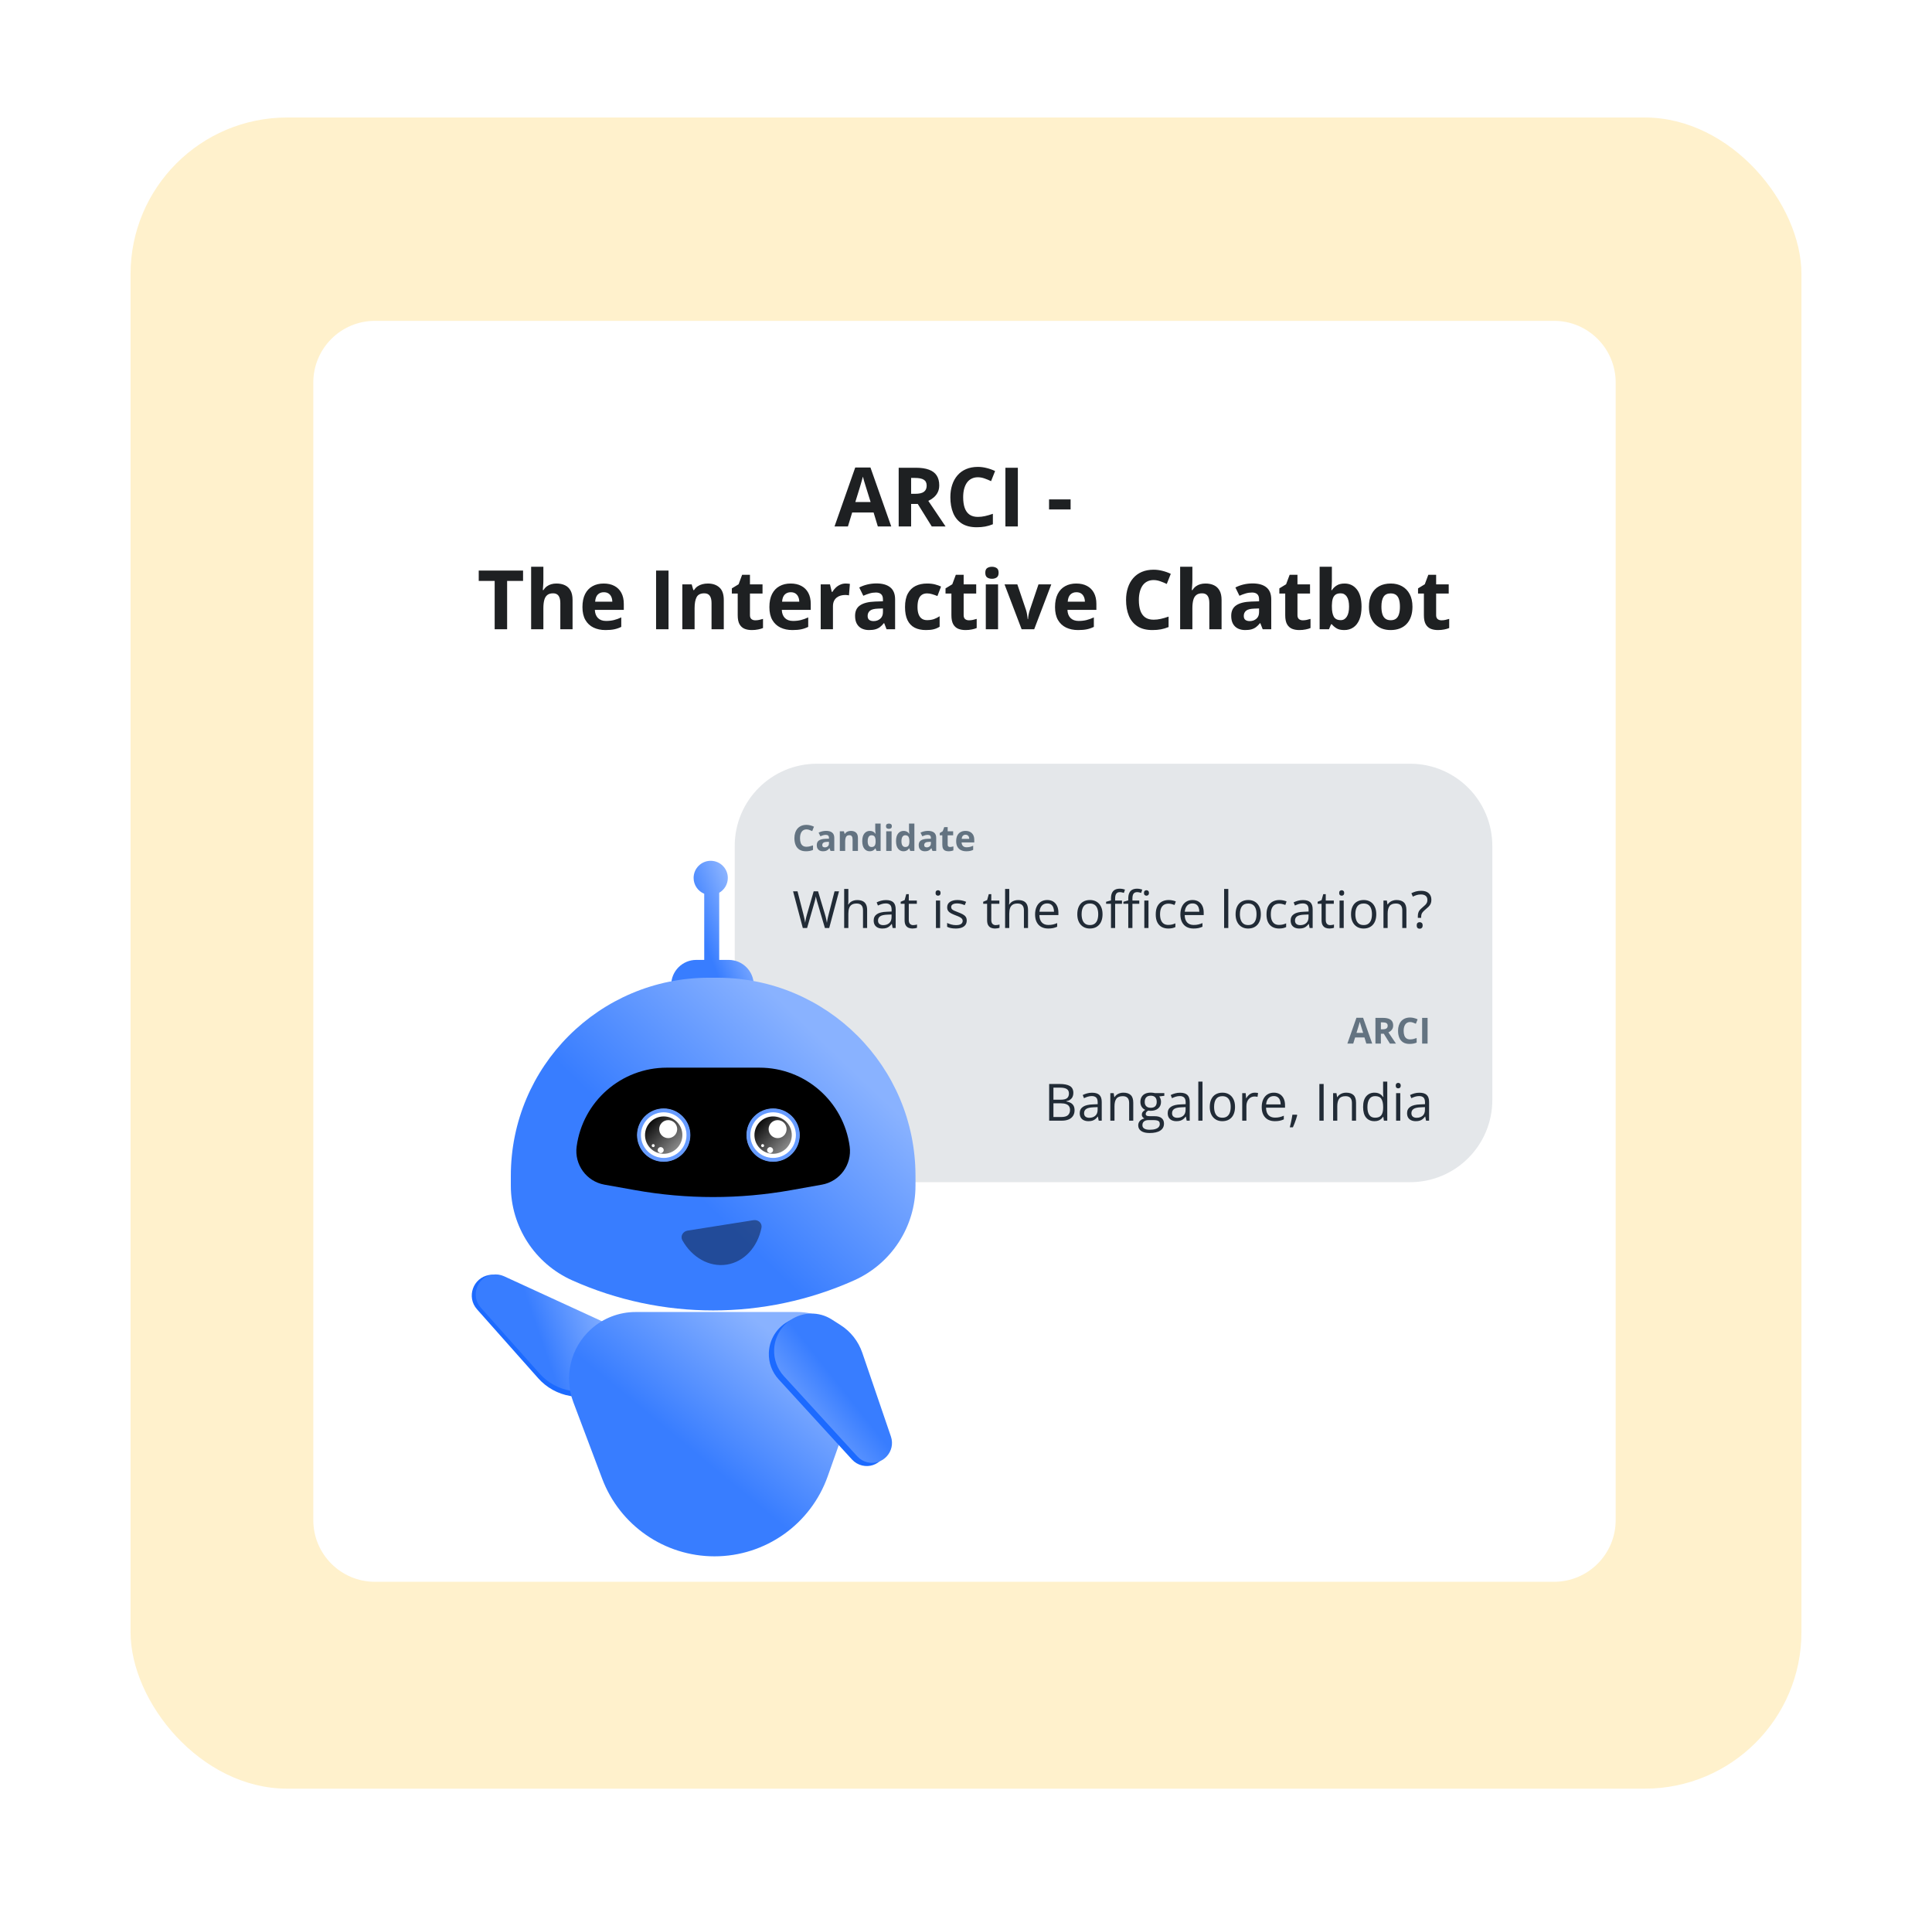 <svg width="148" height="146" viewBox="0 0 148 146" fill="none" xmlns="http://www.w3.org/2000/svg">
<rect x="10" y="9" width="128" height="128" rx="12" fill="#FFF1CC"/>
<g clip-path="url(#clip0_351_32808)" filter="url(#filter0_dd_351_32808)">
<path d="M119.044 24.575H28.724C26.115 24.575 24 26.69 24 29.299V116.431C24 119.04 26.115 121.155 28.724 121.155H119.044C121.653 121.155 123.768 119.04 123.768 116.431V29.299C123.768 26.69 121.653 24.575 119.044 24.575Z" fill="white"/>
<path d="M67.246 40.323L66.921 39.252H65.281L64.955 40.323H63.928L65.515 35.808H66.681L68.274 40.323H67.246ZM66.693 38.453L66.367 37.407C66.346 37.337 66.319 37.248 66.284 37.139C66.251 37.029 66.217 36.917 66.182 36.804C66.15 36.689 66.123 36.59 66.102 36.506C66.082 36.59 66.053 36.694 66.016 36.819C65.981 36.943 65.948 37.059 65.915 37.17C65.882 37.281 65.858 37.36 65.844 37.407L65.521 38.453H66.693ZM70.153 35.826C70.561 35.826 70.898 35.875 71.162 35.974C71.429 36.072 71.626 36.221 71.755 36.42C71.885 36.619 71.95 36.87 71.95 37.173C71.95 37.378 71.911 37.558 71.833 37.712C71.755 37.865 71.652 37.995 71.525 38.102C71.398 38.209 71.261 38.296 71.113 38.364L72.435 40.323H71.377L70.304 38.597H69.796V40.323H68.843V35.826H70.153ZM70.085 36.607H69.796V37.822H70.104C70.42 37.822 70.645 37.77 70.781 37.665C70.918 37.559 70.987 37.403 70.987 37.198C70.987 36.985 70.913 36.833 70.765 36.743C70.62 36.652 70.393 36.607 70.085 36.607ZM74.911 36.555C74.729 36.555 74.567 36.591 74.426 36.663C74.286 36.732 74.168 36.834 74.072 36.967C73.978 37.1 73.906 37.261 73.856 37.45C73.807 37.639 73.783 37.851 73.783 38.087C73.783 38.405 73.822 38.676 73.9 38.902C73.98 39.125 74.102 39.297 74.269 39.416C74.435 39.532 74.649 39.591 74.911 39.591C75.094 39.591 75.276 39.57 75.459 39.529C75.643 39.488 75.843 39.43 76.059 39.354V40.154C75.86 40.236 75.664 40.294 75.471 40.329C75.278 40.366 75.062 40.384 74.822 40.384C74.359 40.384 73.978 40.289 73.678 40.098C73.381 39.906 73.16 39.637 73.017 39.292C72.873 38.946 72.802 38.542 72.802 38.081C72.802 37.74 72.848 37.428 72.94 37.146C73.032 36.863 73.167 36.617 73.346 36.41C73.524 36.203 73.745 36.043 74.007 35.931C74.27 35.818 74.571 35.761 74.911 35.761C75.135 35.761 75.358 35.79 75.582 35.848C75.808 35.903 76.023 35.98 76.228 36.078L75.921 36.853C75.752 36.773 75.583 36.704 75.413 36.644C75.243 36.585 75.076 36.555 74.911 36.555ZM77.019 40.323V35.826H77.972V40.323H77.019ZM80.362 39.019V38.25H82.013V39.019H80.362ZM38.848 48.197H37.894V44.494H36.673V43.7H40.069V44.494H38.848V48.197ZM41.625 43.411V44.386C41.625 44.556 41.619 44.718 41.607 44.872C41.596 45.026 41.588 45.134 41.582 45.198H41.631C41.705 45.079 41.792 44.983 41.893 44.909C41.995 44.835 42.108 44.781 42.231 44.746C42.354 44.711 42.486 44.694 42.628 44.694C42.876 44.694 43.092 44.738 43.277 44.826C43.462 44.912 43.605 45.048 43.708 45.235C43.81 45.419 43.861 45.659 43.861 45.955V48.197H42.923V46.188C42.923 45.942 42.878 45.757 42.788 45.632C42.698 45.507 42.558 45.444 42.37 45.444C42.181 45.444 42.032 45.488 41.924 45.576C41.815 45.662 41.738 45.791 41.693 45.961C41.648 46.129 41.625 46.335 41.625 46.579V48.197H40.687V43.411H41.625ZM46.245 44.694C46.563 44.694 46.837 44.755 47.066 44.878C47.296 44.999 47.473 45.175 47.598 45.407C47.724 45.639 47.786 45.922 47.786 46.256V46.711H45.568C45.579 46.976 45.658 47.184 45.805 47.336C45.955 47.485 46.162 47.56 46.426 47.56C46.646 47.56 46.847 47.538 47.029 47.492C47.212 47.447 47.4 47.38 47.592 47.289V48.015C47.422 48.099 47.244 48.161 47.057 48.2C46.873 48.239 46.648 48.258 46.383 48.258C46.039 48.258 45.733 48.195 45.467 48.068C45.202 47.941 44.994 47.747 44.843 47.486C44.693 47.226 44.618 46.898 44.618 46.502C44.618 46.1 44.686 45.766 44.821 45.499C44.958 45.231 45.149 45.03 45.393 44.897C45.637 44.761 45.921 44.694 46.245 44.694ZM46.251 45.361C46.069 45.361 45.917 45.419 45.796 45.536C45.677 45.653 45.608 45.837 45.59 46.087H46.906C46.904 45.947 46.879 45.823 46.83 45.715C46.782 45.606 46.711 45.52 46.614 45.456C46.52 45.393 46.399 45.361 46.251 45.361ZM50.259 48.197V43.7H51.212V48.197H50.259ZM54.224 44.694C54.591 44.694 54.886 44.794 55.109 44.995C55.333 45.194 55.445 45.514 55.445 45.955V48.197H54.507V46.188C54.507 45.942 54.462 45.757 54.371 45.632C54.283 45.507 54.144 45.444 53.953 45.444C53.666 45.444 53.47 45.541 53.365 45.736C53.261 45.931 53.209 46.212 53.209 46.579V48.197H52.27V44.758H52.987L53.113 45.198H53.166C53.239 45.079 53.331 44.983 53.439 44.909C53.55 44.835 53.672 44.781 53.805 44.746C53.941 44.711 54.08 44.694 54.224 44.694ZM57.859 47.511C57.962 47.511 58.061 47.501 58.158 47.48C58.256 47.46 58.353 47.434 58.45 47.403V48.102C58.349 48.147 58.224 48.184 58.075 48.212C57.927 48.243 57.765 48.258 57.589 48.258C57.383 48.258 57.199 48.226 57.035 48.16C56.873 48.092 56.745 47.976 56.651 47.812C56.558 47.646 56.512 47.416 56.512 47.12V45.462H56.063V45.066L56.58 44.752L56.85 44.026H57.45V44.758H58.413V45.462H57.45V47.12C57.45 47.252 57.487 47.35 57.561 47.416C57.637 47.479 57.736 47.511 57.859 47.511ZM60.566 44.694C60.884 44.694 61.157 44.755 61.387 44.878C61.617 44.999 61.794 45.175 61.919 45.407C62.044 45.639 62.107 45.922 62.107 46.256V46.711H59.889C59.9 46.976 59.978 47.184 60.126 47.336C60.276 47.485 60.483 47.56 60.747 47.56C60.967 47.56 61.168 47.538 61.35 47.492C61.533 47.447 61.72 47.38 61.913 47.289V48.015C61.743 48.099 61.565 48.161 61.378 48.2C61.193 48.239 60.969 48.258 60.704 48.258C60.36 48.258 60.054 48.195 59.788 48.068C59.523 47.941 59.315 47.747 59.163 47.486C59.014 47.226 58.939 46.898 58.939 46.502C58.939 46.1 59.007 45.766 59.142 45.499C59.279 45.231 59.47 45.03 59.714 44.897C59.958 44.761 60.242 44.694 60.566 44.694ZM60.572 45.361C60.39 45.361 60.238 45.419 60.117 45.536C59.998 45.653 59.929 45.837 59.911 46.087H61.227C61.225 45.947 61.2 45.823 61.15 45.715C61.103 45.606 61.031 45.52 60.935 45.456C60.841 45.393 60.72 45.361 60.572 45.361ZM64.789 44.694C64.836 44.694 64.891 44.697 64.952 44.703C65.016 44.707 65.067 44.713 65.106 44.721L65.035 45.601C65.004 45.591 64.96 45.584 64.903 45.579C64.848 45.573 64.799 45.57 64.758 45.57C64.637 45.57 64.519 45.586 64.405 45.616C64.292 45.647 64.19 45.697 64.1 45.767C64.01 45.835 63.938 45.925 63.885 46.038C63.834 46.148 63.808 46.285 63.808 46.447V48.197H62.87V44.758H63.58L63.718 45.336H63.765C63.832 45.219 63.916 45.113 64.017 45.017C64.12 44.918 64.235 44.84 64.365 44.783C64.496 44.723 64.637 44.694 64.789 44.694ZM67.139 44.687C67.6 44.687 67.954 44.788 68.2 44.989C68.446 45.19 68.569 45.495 68.569 45.905V48.197H67.914L67.733 47.729H67.708C67.609 47.852 67.509 47.953 67.407 48.031C67.304 48.109 67.186 48.166 67.053 48.203C66.92 48.24 66.757 48.258 66.567 48.258C66.364 48.258 66.181 48.219 66.019 48.142C65.859 48.064 65.734 47.945 65.641 47.785C65.549 47.623 65.503 47.418 65.503 47.169C65.503 46.804 65.631 46.536 65.887 46.364C66.143 46.189 66.528 46.093 67.04 46.075L67.637 46.056V45.905C67.637 45.725 67.59 45.593 67.496 45.509C67.401 45.425 67.27 45.383 67.102 45.383C66.936 45.383 66.773 45.406 66.613 45.453C66.453 45.5 66.293 45.56 66.133 45.632L65.822 44.998C66.005 44.902 66.209 44.826 66.435 44.77C66.662 44.715 66.897 44.687 67.139 44.687ZM67.637 46.604L67.274 46.616C66.971 46.624 66.759 46.678 66.641 46.779C66.524 46.879 66.465 47.012 66.465 47.176C66.465 47.319 66.507 47.422 66.591 47.483C66.676 47.543 66.785 47.572 66.921 47.572C67.122 47.572 67.29 47.513 67.428 47.394C67.567 47.275 67.637 47.106 67.637 46.887V46.604ZM70.934 48.258C70.594 48.258 70.304 48.197 70.064 48.074C69.824 47.949 69.642 47.756 69.516 47.496C69.391 47.235 69.329 46.902 69.329 46.496C69.329 46.076 69.4 45.733 69.541 45.469C69.685 45.202 69.883 45.006 70.135 44.881C70.389 44.756 70.683 44.694 71.017 44.694C71.255 44.694 71.46 44.717 71.633 44.764C71.807 44.809 71.959 44.864 72.088 44.927L71.811 45.653C71.663 45.594 71.526 45.545 71.399 45.509C71.272 45.47 71.144 45.45 71.017 45.45C70.853 45.45 70.717 45.489 70.608 45.567C70.5 45.643 70.419 45.758 70.365 45.912C70.312 46.065 70.285 46.258 70.285 46.49C70.285 46.717 70.314 46.906 70.372 47.056C70.429 47.206 70.512 47.317 70.621 47.391C70.73 47.463 70.862 47.499 71.017 47.499C71.212 47.499 71.385 47.473 71.537 47.422C71.689 47.368 71.837 47.295 71.98 47.2V48.003C71.837 48.093 71.686 48.158 71.528 48.197C71.372 48.238 71.174 48.258 70.934 48.258ZM74.229 47.511C74.331 47.511 74.431 47.501 74.527 47.48C74.625 47.46 74.723 47.434 74.819 47.403V48.102C74.719 48.147 74.594 48.184 74.444 48.212C74.296 48.243 74.134 48.258 73.958 48.258C73.753 48.258 73.569 48.226 73.404 48.16C73.242 48.092 73.114 47.976 73.02 47.812C72.928 47.646 72.882 47.416 72.882 47.12V45.462H72.432V45.066L72.949 44.752L73.22 44.026H73.82V44.758H74.782V45.462H73.82V47.12C73.82 47.252 73.856 47.35 73.93 47.416C74.006 47.479 74.106 47.511 74.229 47.511ZM76.456 44.758V48.197H75.517V44.758H76.456ZM75.988 43.411C76.127 43.411 76.247 43.444 76.348 43.509C76.448 43.573 76.498 43.693 76.498 43.869C76.498 44.044 76.448 44.164 76.348 44.232C76.247 44.298 76.127 44.331 75.988 44.331C75.846 44.331 75.726 44.298 75.625 44.232C75.527 44.164 75.478 44.044 75.478 43.869C75.478 43.693 75.527 43.573 75.625 43.509C75.726 43.444 75.846 43.411 75.988 43.411ZM78.261 48.197L76.951 44.758H77.932L78.596 46.717C78.633 46.832 78.662 46.953 78.682 47.08C78.705 47.208 78.72 47.321 78.728 47.422H78.753C78.759 47.313 78.774 47.197 78.796 47.074C78.821 46.951 78.852 46.832 78.891 46.717L79.553 44.758H80.534L79.224 48.197H78.261ZM82.447 44.694C82.765 44.694 83.039 44.755 83.269 44.878C83.498 44.999 83.675 45.175 83.8 45.407C83.926 45.639 83.988 45.922 83.988 46.256V46.711H81.77C81.781 46.976 81.859 47.184 82.007 47.336C82.157 47.485 82.364 47.56 82.629 47.56C82.848 47.56 83.049 47.538 83.231 47.492C83.414 47.447 83.602 47.38 83.794 47.289V48.015C83.624 48.099 83.446 48.161 83.259 48.2C83.074 48.239 82.85 48.258 82.585 48.258C82.241 48.258 81.935 48.195 81.669 48.068C81.404 47.941 81.196 47.747 81.044 47.486C80.895 47.226 80.82 46.898 80.82 46.502C80.82 46.1 80.888 45.766 81.023 45.499C81.16 45.231 81.351 45.03 81.595 44.897C81.839 44.761 82.123 44.694 82.447 44.694ZM82.453 45.361C82.271 45.361 82.119 45.419 81.998 45.536C81.879 45.653 81.81 45.837 81.792 46.087H83.108C83.106 45.947 83.081 45.823 83.031 45.715C82.984 45.606 82.913 45.52 82.816 45.456C82.722 45.393 82.601 45.361 82.453 45.361ZM88.371 44.429C88.189 44.429 88.027 44.465 87.885 44.537C87.746 44.606 87.627 44.708 87.531 44.841C87.437 44.974 87.365 45.136 87.316 45.324C87.267 45.513 87.242 45.725 87.242 45.961C87.242 46.279 87.281 46.55 87.359 46.776C87.439 46.999 87.562 47.171 87.728 47.289C87.894 47.406 88.109 47.465 88.371 47.465C88.553 47.465 88.736 47.444 88.918 47.403C89.103 47.362 89.303 47.304 89.519 47.228V48.028C89.319 48.11 89.124 48.168 88.931 48.203C88.738 48.24 88.522 48.258 88.282 48.258C87.819 48.258 87.437 48.163 87.138 47.972C86.84 47.78 86.62 47.511 86.476 47.166C86.333 46.82 86.261 46.416 86.261 45.955C86.261 45.614 86.307 45.303 86.4 45.02C86.492 44.737 86.627 44.492 86.805 44.285C86.984 44.077 87.204 43.917 87.467 43.805C87.729 43.692 88.031 43.636 88.371 43.636C88.594 43.636 88.818 43.664 89.042 43.722C89.267 43.777 89.482 43.854 89.687 43.952L89.38 44.727C89.212 44.647 89.043 44.578 88.872 44.518C88.702 44.459 88.535 44.429 88.371 44.429ZM91.342 43.411V44.386C91.342 44.556 91.336 44.718 91.324 44.872C91.313 45.026 91.305 45.134 91.299 45.198H91.348C91.422 45.079 91.509 44.983 91.61 44.909C91.712 44.835 91.825 44.781 91.948 44.746C92.071 44.711 92.204 44.694 92.345 44.694C92.593 44.694 92.809 44.738 92.994 44.826C93.178 44.912 93.322 45.048 93.424 45.235C93.527 45.419 93.578 45.659 93.578 45.955V48.197H92.64V46.188C92.64 45.942 92.595 45.757 92.505 45.632C92.415 45.507 92.275 45.444 92.087 45.444C91.898 45.444 91.749 45.488 91.641 45.576C91.532 45.662 91.455 45.791 91.41 45.961C91.365 46.129 91.342 46.335 91.342 46.579V48.197H90.404V43.411H91.342ZM95.953 44.687C96.414 44.687 96.768 44.788 97.014 44.989C97.26 45.19 97.383 45.495 97.383 45.905V48.197H96.728L96.546 47.729H96.522C96.424 47.852 96.323 47.953 96.221 48.031C96.118 48.109 96 48.166 95.867 48.203C95.734 48.24 95.572 48.258 95.381 48.258C95.178 48.258 94.995 48.219 94.834 48.142C94.673 48.064 94.547 47.945 94.455 47.785C94.363 47.623 94.317 47.418 94.317 47.169C94.317 46.804 94.445 46.536 94.701 46.364C94.957 46.189 95.342 46.093 95.854 46.075L96.451 46.056V45.905C96.451 45.725 96.404 45.593 96.31 45.509C96.215 45.425 96.084 45.383 95.916 45.383C95.75 45.383 95.587 45.406 95.427 45.453C95.267 45.5 95.107 45.56 94.947 45.632L94.637 44.998C94.819 44.902 95.023 44.826 95.248 44.77C95.476 44.715 95.711 44.687 95.953 44.687ZM96.451 46.604L96.088 46.616C95.785 46.624 95.574 46.678 95.455 46.779C95.338 46.879 95.279 47.012 95.279 47.176C95.279 47.319 95.321 47.422 95.406 47.483C95.489 47.543 95.599 47.572 95.735 47.572C95.935 47.572 96.105 47.513 96.242 47.394C96.382 47.275 96.451 47.106 96.451 46.887V46.604ZM99.801 47.511C99.903 47.511 100.003 47.501 100.099 47.48C100.198 47.46 100.295 47.434 100.391 47.403V48.102C100.291 48.147 100.166 48.184 100.016 48.212C99.868 48.243 99.706 48.258 99.53 48.258C99.325 48.258 99.141 48.226 98.976 48.16C98.815 48.092 98.686 47.976 98.592 47.812C98.5 47.646 98.454 47.416 98.454 47.12V45.462H98.004V45.066L98.521 44.752L98.792 44.026H99.392V44.758H100.354V45.462H99.392V47.12C99.392 47.252 99.428 47.35 99.502 47.416C99.578 47.479 99.678 47.511 99.801 47.511ZM102.028 43.411V44.524C102.028 44.654 102.024 44.782 102.015 44.909C102.009 45.036 102.001 45.134 101.991 45.204H102.028C102.118 45.063 102.241 44.943 102.397 44.844C102.552 44.744 102.754 44.694 103.003 44.694C103.388 44.694 103.701 44.844 103.941 45.146C104.181 45.447 104.3 45.889 104.3 46.471C104.3 46.863 104.245 47.192 104.135 47.459C104.024 47.723 103.869 47.923 103.67 48.058C103.471 48.192 103.241 48.258 102.978 48.258C102.726 48.258 102.527 48.213 102.381 48.123C102.236 48.033 102.118 47.931 102.028 47.819H101.963L101.806 48.197H101.089V43.411H102.028ZM102.701 45.444C102.537 45.444 102.407 45.478 102.311 45.545C102.214 45.613 102.143 45.715 102.098 45.85C102.055 45.985 102.031 46.157 102.028 46.364V46.465C102.028 46.799 102.077 47.056 102.175 47.234C102.274 47.41 102.453 47.499 102.713 47.499C102.906 47.499 103.059 47.41 103.172 47.231C103.287 47.053 103.344 46.795 103.344 46.459C103.344 46.123 103.287 45.87 103.172 45.699C103.057 45.529 102.9 45.444 102.701 45.444ZM108.201 46.471C108.201 46.758 108.162 47.013 108.084 47.234C108.008 47.456 107.896 47.643 107.748 47.797C107.603 47.949 107.427 48.064 107.22 48.142C107.015 48.219 106.783 48.258 106.524 48.258C106.282 48.258 106.06 48.219 105.857 48.142C105.656 48.064 105.481 47.949 105.331 47.797C105.183 47.643 105.068 47.456 104.987 47.234C104.907 47.013 104.867 46.758 104.867 46.471C104.867 46.09 104.934 45.767 105.07 45.502C105.205 45.238 105.398 45.037 105.648 44.9C105.898 44.762 106.196 44.694 106.543 44.694C106.865 44.694 107.15 44.762 107.398 44.9C107.648 45.037 107.844 45.238 107.985 45.502C108.129 45.767 108.201 46.09 108.201 46.471ZM105.823 46.471C105.823 46.697 105.848 46.887 105.897 47.04C105.946 47.194 106.023 47.31 106.128 47.388C106.232 47.466 106.368 47.505 106.537 47.505C106.703 47.505 106.837 47.466 106.94 47.388C107.044 47.31 107.12 47.194 107.167 47.04C107.217 46.887 107.241 46.697 107.241 46.471C107.241 46.244 107.217 46.055 107.167 45.905C107.12 45.754 107.044 45.64 106.94 45.564C106.835 45.488 106.699 45.45 106.531 45.45C106.282 45.45 106.102 45.535 105.989 45.706C105.878 45.876 105.823 46.131 105.823 46.471ZM110.424 47.511C110.527 47.511 110.626 47.501 110.723 47.48C110.821 47.46 110.918 47.434 111.015 47.403V48.102C110.915 48.147 110.789 48.184 110.64 48.212C110.492 48.243 110.33 48.258 110.154 48.258C109.949 48.258 109.764 48.226 109.6 48.16C109.438 48.092 109.31 47.976 109.216 47.812C109.123 47.646 109.077 47.416 109.077 47.12V45.462H108.628V45.066L109.145 44.752L109.416 44.026H110.015V44.758H110.978V45.462H110.015V47.12C110.015 47.252 110.052 47.35 110.126 47.416C110.202 47.479 110.302 47.511 110.424 47.511Z" fill="#1E2022"/>
<path d="M56.283 64.795C56.283 61.316 59.104 58.496 62.583 58.496H108.02C111.499 58.496 114.319 61.316 114.319 64.795V84.247C114.319 87.727 111.499 90.547 108.02 90.547H56.677C56.46 90.547 56.283 90.37 56.283 90.153V64.795Z" fill="#E4E7EA"/>
<path d="M61.778 63.526C61.699 63.526 61.628 63.542 61.566 63.574C61.505 63.604 61.453 63.648 61.411 63.707C61.37 63.765 61.338 63.836 61.317 63.918C61.295 64.001 61.285 64.094 61.285 64.197C61.285 64.336 61.301 64.454 61.336 64.553C61.371 64.651 61.424 64.726 61.497 64.778C61.57 64.829 61.663 64.855 61.778 64.855C61.858 64.855 61.938 64.846 62.018 64.828C62.099 64.81 62.186 64.784 62.28 64.751V65.101C62.193 65.137 62.108 65.162 62.023 65.178C61.939 65.194 61.844 65.202 61.739 65.202C61.537 65.202 61.37 65.16 61.239 65.077C61.109 64.992 61.012 64.875 60.949 64.724C60.887 64.573 60.855 64.396 60.855 64.194C60.855 64.045 60.875 63.909 60.916 63.785C60.956 63.661 61.015 63.554 61.093 63.463C61.171 63.373 61.268 63.303 61.383 63.253C61.498 63.204 61.629 63.179 61.778 63.179C61.876 63.179 61.974 63.192 62.072 63.217C62.17 63.241 62.265 63.275 62.354 63.318L62.22 63.657C62.146 63.622 62.072 63.592 61.998 63.566C61.923 63.539 61.85 63.526 61.778 63.526ZM63.284 63.639C63.486 63.639 63.641 63.684 63.748 63.771C63.856 63.859 63.91 63.993 63.91 64.172V65.175H63.623L63.544 64.97H63.533C63.49 65.024 63.446 65.068 63.401 65.102C63.356 65.136 63.305 65.161 63.246 65.178C63.188 65.194 63.117 65.202 63.034 65.202C62.945 65.202 62.865 65.185 62.794 65.151C62.724 65.117 62.669 65.065 62.629 64.995C62.588 64.924 62.568 64.834 62.568 64.725C62.568 64.566 62.624 64.448 62.736 64.373C62.849 64.297 63.017 64.254 63.241 64.246L63.502 64.238V64.172C63.502 64.094 63.481 64.036 63.44 63.999C63.399 63.962 63.342 63.944 63.268 63.944C63.195 63.944 63.124 63.954 63.054 63.975C62.984 63.995 62.914 64.021 62.844 64.053L62.708 63.775C62.788 63.733 62.877 63.7 62.976 63.676C63.076 63.652 63.178 63.639 63.284 63.639ZM63.502 64.478L63.343 64.483C63.211 64.487 63.118 64.511 63.066 64.555C63.015 64.599 62.989 64.656 62.989 64.728C62.989 64.791 63.008 64.836 63.045 64.863C63.081 64.889 63.129 64.902 63.189 64.902C63.276 64.902 63.35 64.876 63.411 64.824C63.472 64.772 63.502 64.698 63.502 64.602V64.478ZM65.188 63.642C65.349 63.642 65.478 63.686 65.576 63.774C65.674 63.861 65.722 64.001 65.722 64.194V65.175H65.312V64.296C65.312 64.189 65.292 64.107 65.253 64.053C65.214 63.998 65.153 63.971 65.07 63.971C64.944 63.971 64.859 64.013 64.813 64.098C64.767 64.184 64.744 64.306 64.744 64.467V65.175H64.334V63.67H64.647L64.702 63.863H64.725C64.757 63.811 64.798 63.769 64.845 63.736C64.894 63.704 64.947 63.68 65.005 63.665C65.065 63.65 65.126 63.642 65.188 63.642ZM66.621 65.202C66.454 65.202 66.317 65.136 66.211 65.005C66.106 64.874 66.053 64.68 66.053 64.425C66.053 64.168 66.107 63.973 66.214 63.841C66.32 63.709 66.46 63.642 66.632 63.642C66.704 63.642 66.767 63.652 66.822 63.672C66.877 63.691 66.924 63.718 66.963 63.751C67.004 63.784 67.038 63.822 67.065 63.863H67.079C67.074 63.834 67.067 63.792 67.059 63.736C67.052 63.68 67.048 63.622 67.048 63.563V63.081H67.46V65.175H67.145L67.065 64.98H67.048C67.022 65.021 66.989 65.059 66.95 65.093C66.911 65.126 66.865 65.153 66.811 65.172C66.757 65.192 66.694 65.202 66.621 65.202ZM66.765 64.875C66.877 64.875 66.956 64.842 67.002 64.775C67.049 64.708 67.074 64.607 67.076 64.472V64.428C67.076 64.282 67.054 64.17 67.009 64.093C66.964 64.015 66.881 63.976 66.759 63.976C66.668 63.976 66.597 64.015 66.546 64.093C66.495 64.171 66.469 64.284 66.469 64.431C66.469 64.578 66.495 64.689 66.546 64.763C66.598 64.838 66.671 64.875 66.765 64.875ZM68.3 63.67V65.175H67.889V63.67H68.3ZM68.095 63.081C68.156 63.081 68.208 63.095 68.252 63.124C68.296 63.152 68.318 63.204 68.318 63.282C68.318 63.358 68.296 63.411 68.252 63.44C68.208 63.469 68.156 63.483 68.095 63.483C68.033 63.483 67.98 63.469 67.936 63.44C67.893 63.411 67.872 63.358 67.872 63.282C67.872 63.204 67.893 63.152 67.936 63.124C67.98 63.095 68.033 63.081 68.095 63.081ZM69.208 65.202C69.04 65.202 68.903 65.136 68.797 65.005C68.692 64.874 68.64 64.68 68.64 64.425C68.64 64.168 68.693 63.973 68.8 63.841C68.907 63.709 69.046 63.642 69.219 63.642C69.29 63.642 69.353 63.652 69.408 63.672C69.463 63.691 69.51 63.718 69.55 63.751C69.59 63.784 69.624 63.822 69.652 63.863H69.665C69.66 63.834 69.653 63.792 69.645 63.736C69.638 63.68 69.634 63.622 69.634 63.563V63.081H70.046V65.175H69.731L69.652 64.98H69.634C69.608 65.021 69.576 65.059 69.536 65.093C69.498 65.126 69.451 65.153 69.398 65.172C69.344 65.192 69.28 65.202 69.208 65.202ZM69.352 64.875C69.464 64.875 69.543 64.842 69.589 64.775C69.635 64.708 69.66 64.607 69.663 64.472V64.428C69.663 64.282 69.64 64.17 69.595 64.093C69.55 64.015 69.467 63.976 69.345 63.976C69.254 63.976 69.183 64.015 69.132 64.093C69.081 64.171 69.055 64.284 69.055 64.431C69.055 64.578 69.081 64.689 69.132 64.763C69.184 64.838 69.257 64.875 69.352 64.875ZM71.092 63.639C71.293 63.639 71.448 63.684 71.556 63.771C71.663 63.859 71.717 63.993 71.717 64.172V65.175H71.431L71.351 64.97H71.341C71.298 65.024 71.254 65.068 71.209 65.102C71.164 65.136 71.112 65.161 71.054 65.178C70.996 65.194 70.925 65.202 70.841 65.202C70.752 65.202 70.673 65.185 70.602 65.151C70.532 65.117 70.477 65.065 70.436 64.995C70.396 64.924 70.376 64.834 70.376 64.725C70.376 64.566 70.432 64.448 70.544 64.373C70.656 64.297 70.824 64.254 71.048 64.246L71.31 64.238V64.172C71.31 64.094 71.289 64.036 71.248 63.999C71.206 63.962 71.149 63.944 71.076 63.944C71.003 63.944 70.931 63.954 70.861 63.975C70.792 63.995 70.722 64.021 70.652 64.053L70.516 63.775C70.596 63.733 70.685 63.7 70.784 63.676C70.883 63.652 70.986 63.639 71.092 63.639ZM71.31 64.478L71.151 64.483C71.018 64.487 70.926 64.511 70.874 64.555C70.822 64.599 70.797 64.656 70.797 64.728C70.797 64.791 70.815 64.836 70.852 64.863C70.889 64.889 70.937 64.902 70.996 64.902C71.084 64.902 71.158 64.876 71.218 64.824C71.279 64.772 71.31 64.698 71.31 64.602V64.478ZM72.775 64.875C72.82 64.875 72.863 64.87 72.906 64.861C72.949 64.852 72.991 64.841 73.034 64.828V65.133C72.989 65.153 72.935 65.169 72.869 65.182C72.805 65.195 72.734 65.202 72.657 65.202C72.567 65.202 72.486 65.188 72.415 65.159C72.344 65.129 72.287 65.079 72.246 65.007C72.206 64.934 72.186 64.833 72.186 64.704V63.979H71.989V63.805L72.215 63.668L72.334 63.35H72.596V63.67H73.017V63.979H72.596V64.704C72.596 64.761 72.612 64.804 72.644 64.833C72.677 64.861 72.721 64.875 72.775 64.875ZM73.959 63.642C74.098 63.642 74.218 63.669 74.319 63.723C74.419 63.776 74.496 63.853 74.551 63.954C74.606 64.056 74.633 64.18 74.633 64.326V64.525H73.663C73.668 64.641 73.702 64.732 73.767 64.798C73.832 64.864 73.923 64.896 74.039 64.896C74.135 64.896 74.222 64.886 74.302 64.867C74.382 64.847 74.464 64.817 74.549 64.778V65.096C74.474 65.132 74.396 65.159 74.315 65.176C74.234 65.193 74.135 65.202 74.02 65.202C73.869 65.202 73.735 65.174 73.619 65.118C73.503 65.063 73.412 64.978 73.346 64.864C73.28 64.75 73.247 64.607 73.247 64.433C73.247 64.258 73.277 64.111 73.336 63.995C73.396 63.877 73.48 63.789 73.587 63.731C73.693 63.672 73.817 63.642 73.959 63.642ZM73.962 63.934C73.882 63.934 73.816 63.96 73.763 64.011C73.711 64.062 73.681 64.142 73.672 64.252H74.248C74.248 64.191 74.237 64.136 74.215 64.089C74.194 64.041 74.163 64.004 74.121 63.976C74.079 63.948 74.026 63.934 73.962 63.934Z" fill="#637381"/>
<path d="M64.272 68.27L63.521 71.08H63.192L62.635 69.189C62.618 69.135 62.602 69.081 62.587 69.028C62.573 68.972 62.559 68.921 62.546 68.872C62.534 68.822 62.523 68.778 62.514 68.741C62.506 68.702 62.5 68.674 62.496 68.654C62.494 68.674 62.489 68.702 62.481 68.739C62.475 68.776 62.466 68.819 62.454 68.868C62.444 68.916 62.431 68.969 62.416 69.024C62.401 69.079 62.386 69.134 62.37 69.191L61.827 71.08H61.499L60.753 68.27H61.093L61.545 70.033C61.56 70.092 61.574 70.15 61.587 70.208C61.601 70.264 61.613 70.319 61.624 70.373C61.635 70.427 61.645 70.48 61.654 70.531C61.663 70.582 61.672 70.632 61.679 70.681C61.686 70.631 61.694 70.579 61.704 70.525C61.715 70.47 61.725 70.414 61.737 70.358C61.75 70.301 61.763 70.244 61.777 70.187C61.793 70.129 61.809 70.071 61.825 70.014L62.331 68.27H62.667L63.194 70.027C63.212 70.087 63.229 70.147 63.244 70.206C63.26 70.265 63.273 70.322 63.285 70.379C63.297 70.434 63.308 70.487 63.317 70.539C63.328 70.588 63.337 70.636 63.344 70.681C63.353 70.618 63.364 70.552 63.377 70.483C63.39 70.413 63.404 70.341 63.421 70.265C63.439 70.19 63.458 70.112 63.479 70.031L63.93 68.27H64.272ZM64.988 68.089V68.983C64.988 69.035 64.987 69.086 64.984 69.139C64.981 69.19 64.977 69.237 64.971 69.281H64.992C65.035 69.207 65.09 69.144 65.157 69.095C65.225 69.043 65.302 69.005 65.388 68.98C65.474 68.952 65.565 68.939 65.661 68.939C65.83 68.939 65.971 68.966 66.084 69.02C66.198 69.074 66.283 69.157 66.339 69.27C66.397 69.382 66.426 69.528 66.426 69.708V71.08H66.11V69.729C66.11 69.553 66.07 69.422 65.989 69.335C65.91 69.248 65.787 69.204 65.622 69.204C65.466 69.204 65.341 69.234 65.247 69.294C65.155 69.353 65.088 69.441 65.047 69.556C65.007 69.671 64.988 69.812 64.988 69.979V71.08H64.668V68.089H64.988ZM67.871 68.939C68.123 68.939 68.309 68.995 68.431 69.108C68.552 69.221 68.613 69.401 68.613 69.648V71.08H68.381L68.319 70.769H68.304C68.245 70.846 68.183 70.911 68.119 70.963C68.055 71.015 67.981 71.053 67.897 71.08C67.813 71.106 67.711 71.119 67.589 71.119C67.461 71.119 67.347 71.097 67.246 71.052C67.148 71.007 67.07 70.939 67.012 70.848C66.956 70.757 66.928 70.642 66.928 70.502C66.928 70.292 67.011 70.13 67.177 70.017C67.344 69.905 67.598 69.843 67.939 69.833L68.302 69.817V69.689C68.302 69.507 68.263 69.379 68.185 69.306C68.106 69.233 67.996 69.197 67.854 69.197C67.744 69.197 67.639 69.213 67.539 69.245C67.439 69.277 67.344 69.315 67.254 69.358L67.156 69.116C67.251 69.067 67.36 69.026 67.483 68.991C67.606 68.956 67.735 68.939 67.871 68.939ZM68.298 70.043L67.977 70.056C67.714 70.066 67.529 70.109 67.422 70.185C67.314 70.26 67.26 70.367 67.26 70.506C67.26 70.626 67.296 70.715 67.37 70.773C67.442 70.831 67.539 70.859 67.66 70.859C67.847 70.859 68 70.808 68.119 70.704C68.239 70.6 68.298 70.444 68.298 70.237V70.043ZM69.951 70.858C70.004 70.858 70.058 70.853 70.113 70.844C70.168 70.835 70.213 70.824 70.247 70.811V71.059C70.21 71.076 70.158 71.09 70.092 71.102C70.026 71.113 69.962 71.119 69.899 71.119C69.788 71.119 69.687 71.1 69.596 71.061C69.505 71.022 69.431 70.955 69.376 70.861C69.323 70.768 69.296 70.638 69.296 70.473V69.224H68.996V69.068L69.298 68.943L69.424 68.485H69.617V68.974H70.234V69.224H69.617V70.463C69.617 70.595 69.647 70.694 69.707 70.76C69.769 70.825 69.85 70.858 69.951 70.858ZM72.016 68.974V71.08H71.697V68.974H72.016ZM71.86 68.185C71.913 68.185 71.957 68.203 71.995 68.237C72.033 68.27 72.052 68.323 72.052 68.395C72.052 68.465 72.033 68.518 71.995 68.553C71.957 68.587 71.913 68.604 71.86 68.604C71.805 68.604 71.759 68.587 71.722 68.553C71.686 68.518 71.668 68.465 71.668 68.395C71.668 68.323 71.686 68.27 71.722 68.237C71.759 68.203 71.805 68.185 71.86 68.185ZM74.055 70.504C74.055 70.638 74.022 70.752 73.954 70.844C73.887 70.935 73.791 71.004 73.665 71.05C73.541 71.096 73.392 71.119 73.219 71.119C73.072 71.119 72.945 71.108 72.837 71.084C72.729 71.061 72.635 71.029 72.554 70.986V70.692C72.64 70.735 72.743 70.773 72.862 70.808C72.981 70.842 73.103 70.859 73.227 70.859C73.409 70.859 73.541 70.83 73.623 70.771C73.705 70.712 73.746 70.632 73.746 70.531C73.746 70.473 73.73 70.422 73.696 70.379C73.664 70.334 73.609 70.291 73.533 70.25C73.456 70.208 73.349 70.161 73.213 70.112C73.079 70.06 72.962 70.01 72.864 69.96C72.766 69.909 72.691 69.847 72.637 69.773C72.584 69.7 72.558 69.606 72.558 69.489C72.558 69.311 72.63 69.174 72.773 69.079C72.918 68.983 73.108 68.935 73.343 68.935C73.469 68.935 73.588 68.948 73.698 68.974C73.809 68.998 73.913 69.031 74.01 69.074L73.902 69.329C73.815 69.292 73.722 69.261 73.623 69.235C73.524 69.21 73.424 69.197 73.321 69.197C73.174 69.197 73.06 69.221 72.981 69.27C72.903 69.319 72.864 69.385 72.864 69.47C72.864 69.535 72.882 69.589 72.917 69.631C72.955 69.673 73.014 69.713 73.094 69.75C73.175 69.787 73.281 69.831 73.413 69.881C73.546 69.93 73.659 69.98 73.755 70.033C73.852 70.084 73.926 70.147 73.977 70.221C74.029 70.294 74.055 70.389 74.055 70.504ZM76.272 70.858C76.324 70.858 76.378 70.853 76.433 70.844C76.489 70.835 76.534 70.824 76.568 70.811V71.059C76.531 71.076 76.479 71.09 76.412 71.102C76.347 71.113 76.283 71.119 76.22 71.119C76.109 71.119 76.007 71.1 75.916 71.061C75.826 71.022 75.752 70.955 75.697 70.861C75.643 70.768 75.617 70.638 75.617 70.473V69.224H75.317V69.068L75.618 68.943L75.745 68.485H75.937V68.974H76.555V69.224H75.937V70.463C75.937 70.595 75.968 70.694 76.028 70.76C76.089 70.825 76.171 70.858 76.272 70.858ZM77.314 68.089V68.983C77.314 69.035 77.313 69.086 77.31 69.139C77.308 69.19 77.303 69.237 77.297 69.281H77.318C77.361 69.207 77.416 69.144 77.483 69.095C77.551 69.043 77.628 69.005 77.714 68.98C77.8 68.952 77.891 68.939 77.987 68.939C78.156 68.939 78.297 68.966 78.41 69.02C78.524 69.074 78.609 69.157 78.665 69.27C78.723 69.382 78.752 69.528 78.752 69.708V71.08H78.437V69.729C78.437 69.553 78.397 69.422 78.315 69.335C78.236 69.248 78.114 69.204 77.948 69.204C77.792 69.204 77.667 69.234 77.574 69.294C77.481 69.353 77.415 69.441 77.374 69.556C77.334 69.671 77.314 69.812 77.314 69.979V71.08H76.995V68.089H77.314ZM80.221 68.935C80.4 68.935 80.554 68.975 80.682 69.054C80.81 69.134 80.908 69.245 80.976 69.389C81.044 69.531 81.078 69.698 81.078 69.889V70.087H79.623C79.627 70.334 79.688 70.522 79.807 70.652C79.926 70.781 80.094 70.846 80.311 70.846C80.444 70.846 80.562 70.834 80.665 70.809C80.767 70.785 80.874 70.749 80.984 70.702V70.982C80.878 71.03 80.772 71.065 80.666 71.086C80.563 71.108 80.44 71.119 80.298 71.119C80.095 71.119 79.918 71.078 79.767 70.996C79.617 70.913 79.5 70.791 79.417 70.631C79.334 70.471 79.292 70.274 79.292 70.043C79.292 69.816 79.33 69.62 79.406 69.454C79.482 69.287 79.59 69.159 79.728 69.07C79.868 68.98 80.032 68.935 80.221 68.935ZM80.217 69.197C80.046 69.197 79.911 69.252 79.809 69.364C79.708 69.475 79.648 69.631 79.628 69.831H80.743C80.742 69.706 80.722 69.595 80.684 69.5C80.647 69.404 80.59 69.33 80.513 69.277C80.436 69.224 80.337 69.197 80.217 69.197ZM84.46 70.023C84.46 70.196 84.437 70.351 84.392 70.487C84.347 70.622 84.283 70.737 84.198 70.831C84.113 70.924 84.011 70.996 83.891 71.046C83.771 71.094 83.636 71.119 83.485 71.119C83.344 71.119 83.214 71.094 83.097 71.046C82.98 70.996 82.879 70.924 82.793 70.831C82.708 70.737 82.642 70.622 82.595 70.487C82.548 70.351 82.526 70.196 82.526 70.023C82.526 69.793 82.565 69.597 82.643 69.435C82.721 69.272 82.832 69.148 82.977 69.064C83.123 68.978 83.297 68.935 83.498 68.935C83.691 68.935 83.858 68.978 84.002 69.064C84.147 69.15 84.259 69.274 84.338 69.437C84.419 69.598 84.46 69.794 84.46 70.023ZM82.856 70.023C82.856 70.192 82.879 70.339 82.924 70.463C82.968 70.588 83.037 70.684 83.131 70.752C83.225 70.82 83.345 70.853 83.493 70.853C83.639 70.853 83.758 70.82 83.852 70.752C83.947 70.684 84.017 70.588 84.061 70.463C84.106 70.339 84.129 70.192 84.129 70.023C84.129 69.855 84.106 69.711 84.061 69.589C84.017 69.466 83.947 69.371 83.854 69.304C83.76 69.237 83.639 69.204 83.491 69.204C83.271 69.204 83.111 69.277 83.008 69.422C82.907 69.566 82.856 69.767 82.856 70.023ZM85.949 69.224H85.424V71.08H85.106V69.224H84.732V69.07L85.106 68.964V68.824C85.106 68.647 85.132 68.503 85.184 68.393C85.237 68.281 85.313 68.2 85.413 68.147C85.513 68.094 85.635 68.068 85.778 68.068C85.859 68.068 85.933 68.075 85.999 68.089C86.067 68.103 86.127 68.119 86.178 68.137L86.095 68.389C86.052 68.375 86.002 68.362 85.947 68.351C85.893 68.338 85.838 68.332 85.782 68.332C85.66 68.332 85.57 68.371 85.511 68.451C85.453 68.529 85.424 68.652 85.424 68.82V68.974H85.949V69.224ZM87.274 69.224H86.749V71.08H86.43V69.224H86.057V69.07L86.43 68.964V68.824C86.43 68.647 86.456 68.503 86.509 68.393C86.561 68.281 86.637 68.2 86.737 68.147C86.837 68.094 86.959 68.068 87.103 68.068C87.183 68.068 87.257 68.075 87.324 68.089C87.392 68.103 87.451 68.119 87.502 68.137L87.42 68.389C87.376 68.375 87.327 68.362 87.272 68.351C87.218 68.338 87.163 68.332 87.107 68.332C86.985 68.332 86.894 68.371 86.835 68.451C86.778 68.529 86.749 68.652 86.749 68.82V68.974H87.274V69.224ZM87.979 68.974V71.08H87.66V68.974H87.979ZM87.824 68.185C87.876 68.185 87.921 68.203 87.958 68.237C87.996 68.27 88.016 68.323 88.016 68.395C88.016 68.465 87.996 68.518 87.958 68.553C87.921 68.587 87.876 68.604 87.824 68.604C87.769 68.604 87.722 68.587 87.685 68.553C87.649 68.518 87.632 68.465 87.632 68.395C87.632 68.323 87.649 68.27 87.685 68.237C87.722 68.203 87.769 68.185 87.824 68.185ZM89.496 71.119C89.306 71.119 89.139 71.08 88.994 71.002C88.85 70.924 88.737 70.804 88.656 70.644C88.575 70.484 88.535 70.282 88.535 70.039C88.535 69.784 88.577 69.575 88.662 69.414C88.748 69.251 88.865 69.131 89.015 69.052C89.165 68.974 89.336 68.935 89.527 68.935C89.632 68.935 89.733 68.946 89.83 68.968C89.929 68.988 90.01 69.015 90.073 69.046L89.977 69.314C89.913 69.288 89.838 69.265 89.754 69.245C89.671 69.224 89.592 69.214 89.519 69.214C89.373 69.214 89.251 69.245 89.154 69.308C89.058 69.371 88.985 69.463 88.937 69.585C88.889 69.707 88.865 69.857 88.865 70.035C88.865 70.205 88.889 70.351 88.935 70.471C88.982 70.592 89.052 70.684 89.144 70.748C89.238 70.811 89.354 70.842 89.494 70.842C89.606 70.842 89.706 70.831 89.796 70.808C89.885 70.783 89.967 70.755 90.04 70.723V71.007C89.97 71.043 89.891 71.071 89.804 71.09C89.718 71.109 89.615 71.119 89.496 71.119ZM91.351 68.935C91.531 68.935 91.684 68.975 91.813 69.054C91.941 69.134 92.039 69.245 92.107 69.389C92.174 69.531 92.209 69.698 92.209 69.889V70.087H90.753C90.757 70.334 90.819 70.522 90.938 70.652C91.057 70.781 91.225 70.846 91.441 70.846C91.575 70.846 91.692 70.834 91.795 70.809C91.898 70.785 92.004 70.749 92.114 70.702V70.982C92.008 71.03 91.902 71.065 91.797 71.086C91.693 71.108 91.57 71.119 91.428 71.119C91.226 71.119 91.049 71.078 90.897 70.996C90.748 70.913 90.631 70.791 90.548 70.631C90.464 70.471 90.422 70.274 90.422 70.043C90.422 69.816 90.46 69.62 90.536 69.454C90.613 69.287 90.721 69.159 90.859 69.07C90.999 68.98 91.163 68.935 91.351 68.935ZM91.347 69.197C91.177 69.197 91.041 69.252 90.94 69.364C90.839 69.475 90.778 69.631 90.759 69.831H91.874C91.873 69.706 91.853 69.595 91.815 69.5C91.777 69.404 91.72 69.33 91.643 69.277C91.567 69.224 91.468 69.197 91.347 69.197ZM94.094 71.08H93.773V68.089H94.094V71.08ZM96.586 70.023C96.586 70.196 96.563 70.351 96.519 70.487C96.474 70.622 96.409 70.737 96.324 70.831C96.24 70.924 96.137 70.996 96.016 71.046C95.898 71.094 95.762 71.119 95.611 71.119C95.47 71.119 95.341 71.094 95.223 71.046C95.106 70.996 95.005 70.924 94.919 70.831C94.834 70.737 94.769 70.622 94.721 70.487C94.675 70.351 94.652 70.196 94.652 70.023C94.652 69.793 94.691 69.597 94.769 69.435C94.847 69.272 94.959 69.148 95.104 69.064C95.25 68.978 95.423 68.935 95.624 68.935C95.817 68.935 95.985 68.978 96.128 69.064C96.273 69.15 96.385 69.274 96.465 69.437C96.545 69.598 96.586 69.794 96.586 70.023ZM94.982 70.023C94.982 70.192 95.005 70.339 95.05 70.463C95.094 70.588 95.164 70.684 95.257 70.752C95.351 70.82 95.471 70.853 95.619 70.853C95.765 70.853 95.885 70.82 95.978 70.752C96.073 70.684 96.143 70.588 96.188 70.463C96.233 70.339 96.255 70.192 96.255 70.023C96.255 69.855 96.233 69.711 96.188 69.589C96.143 69.466 96.074 69.371 95.98 69.304C95.887 69.237 95.765 69.204 95.617 69.204C95.398 69.204 95.237 69.277 95.134 69.422C95.033 69.566 94.982 69.767 94.982 70.023ZM97.981 71.119C97.792 71.119 97.624 71.08 97.48 71.002C97.335 70.924 97.222 70.804 97.141 70.644C97.061 70.484 97.02 70.282 97.02 70.039C97.02 69.784 97.063 69.575 97.147 69.414C97.233 69.251 97.351 69.131 97.501 69.052C97.651 68.974 97.821 68.935 98.012 68.935C98.117 68.935 98.219 68.946 98.316 68.968C98.415 68.988 98.495 69.015 98.558 69.046L98.462 69.314C98.398 69.288 98.324 69.265 98.239 69.245C98.156 69.224 98.078 69.214 98.004 69.214C97.858 69.214 97.737 69.245 97.639 69.308C97.543 69.371 97.471 69.463 97.422 69.585C97.374 69.707 97.351 69.857 97.351 70.035C97.351 70.205 97.374 70.351 97.42 70.471C97.467 70.592 97.537 70.684 97.629 70.748C97.723 70.811 97.84 70.842 97.98 70.842C98.091 70.842 98.191 70.831 98.281 70.808C98.371 70.783 98.452 70.755 98.525 70.723V71.007C98.455 71.043 98.376 71.071 98.289 71.09C98.203 71.109 98.1 71.119 97.981 71.119ZM99.813 68.939C100.065 68.939 100.251 68.995 100.373 69.108C100.495 69.221 100.556 69.401 100.556 69.648V71.08H100.323L100.261 70.769H100.246C100.187 70.846 100.126 70.911 100.061 70.963C99.997 71.015 99.923 71.053 99.838 71.08C99.755 71.106 99.652 71.119 99.531 71.119C99.403 71.119 99.289 71.097 99.189 71.052C99.09 71.007 99.012 70.939 98.954 70.848C98.898 70.757 98.869 70.642 98.869 70.502C98.869 70.292 98.953 70.13 99.119 70.017C99.286 69.905 99.54 69.843 99.881 69.833L100.244 69.817V69.689C100.244 69.507 100.205 69.379 100.127 69.306C100.048 69.233 99.938 69.197 99.796 69.197C99.686 69.197 99.581 69.213 99.481 69.245C99.381 69.277 99.286 69.315 99.197 69.358L99.098 69.116C99.193 69.067 99.302 69.026 99.425 68.991C99.548 68.956 99.678 68.939 99.813 68.939ZM100.24 70.043L99.919 70.056C99.656 70.066 99.471 70.109 99.363 70.185C99.256 70.26 99.202 70.367 99.202 70.506C99.202 70.626 99.239 70.715 99.312 70.773C99.385 70.831 99.481 70.859 99.602 70.859C99.789 70.859 99.942 70.808 100.061 70.704C100.181 70.6 100.24 70.444 100.24 70.237V70.043ZM101.893 70.858C101.946 70.858 102 70.853 102.055 70.844C102.11 70.835 102.155 70.824 102.189 70.811V71.059C102.152 71.076 102.1 71.09 102.034 71.102C101.969 71.113 101.904 71.119 101.841 71.119C101.73 71.119 101.629 71.1 101.538 71.061C101.447 71.022 101.374 70.955 101.319 70.861C101.265 70.768 101.238 70.638 101.238 70.473V69.224H100.938V69.068L101.24 68.943L101.367 68.485H101.559V68.974H102.176V69.224H101.559V70.463C101.559 70.595 101.589 70.694 101.649 70.76C101.711 70.825 101.792 70.858 101.893 70.858ZM102.935 68.974V71.08H102.616V68.974H102.935ZM102.78 68.185C102.832 68.185 102.877 68.203 102.914 68.237C102.953 68.27 102.972 68.323 102.972 68.395C102.972 68.465 102.953 68.518 102.914 68.553C102.877 68.587 102.832 68.604 102.78 68.604C102.724 68.604 102.678 68.587 102.641 68.553C102.605 68.518 102.587 68.465 102.587 68.395C102.587 68.323 102.605 68.27 102.641 68.237C102.678 68.203 102.724 68.185 102.78 68.185ZM105.429 70.023C105.429 70.196 105.406 70.351 105.361 70.487C105.317 70.622 105.252 70.737 105.167 70.831C105.083 70.924 104.98 70.996 104.859 71.046C104.741 71.094 104.605 71.119 104.454 71.119C104.313 71.119 104.183 71.094 104.066 71.046C103.949 70.996 103.848 70.924 103.762 70.831C103.677 70.737 103.611 70.622 103.564 70.487C103.518 70.351 103.495 70.196 103.495 70.023C103.495 69.793 103.534 69.597 103.612 69.435C103.69 69.272 103.802 69.148 103.946 69.064C104.093 68.978 104.266 68.935 104.467 68.935C104.659 68.935 104.828 68.978 104.971 69.064C105.116 69.15 105.228 69.274 105.307 69.437C105.388 69.598 105.429 69.794 105.429 70.023ZM103.825 70.023C103.825 70.192 103.848 70.339 103.893 70.463C103.937 70.588 104.007 70.684 104.1 70.752C104.194 70.82 104.314 70.853 104.462 70.853C104.608 70.853 104.728 70.82 104.821 70.752C104.916 70.684 104.986 70.588 105.031 70.463C105.076 70.339 105.098 70.192 105.098 70.023C105.098 69.855 105.076 69.711 105.031 69.589C104.986 69.466 104.917 69.371 104.823 69.304C104.73 69.237 104.608 69.204 104.46 69.204C104.241 69.204 104.08 69.277 103.977 69.422C103.876 69.566 103.825 69.767 103.825 70.023ZM106.978 68.935C107.228 68.935 107.417 68.997 107.545 69.12C107.673 69.241 107.737 69.437 107.737 69.708V71.08H107.422V69.729C107.422 69.553 107.382 69.422 107.301 69.335C107.222 69.248 107.099 69.204 106.934 69.204C106.7 69.204 106.537 69.27 106.442 69.402C106.347 69.534 106.3 69.726 106.3 69.977V71.08H105.98V68.974H106.238L106.286 69.277H106.303C106.348 69.203 106.405 69.141 106.474 69.091C106.544 69.04 106.621 69.001 106.707 68.976C106.793 68.948 106.883 68.935 106.978 68.935ZM108.612 70.3V70.2C108.612 70.098 108.622 70.01 108.641 69.937C108.66 69.862 108.693 69.793 108.741 69.729C108.789 69.665 108.857 69.597 108.943 69.525C109.043 69.442 109.121 69.372 109.179 69.314C109.238 69.255 109.28 69.196 109.306 69.137C109.332 69.078 109.345 69.007 109.345 68.924C109.345 68.79 109.302 68.689 109.216 68.618C109.13 68.546 109.009 68.51 108.852 68.51C108.726 68.51 108.613 68.526 108.514 68.558C108.415 68.591 108.32 68.629 108.23 68.674L108.118 68.416C108.223 68.361 108.337 68.316 108.46 68.281C108.583 68.247 108.72 68.23 108.872 68.23C109.119 68.23 109.311 68.291 109.446 68.414C109.582 68.536 109.65 68.704 109.65 68.918C109.65 69.037 109.631 69.139 109.593 69.224C109.554 69.307 109.5 69.384 109.429 69.454C109.359 69.523 109.275 69.597 109.179 69.675C109.095 69.747 109.03 69.811 108.985 69.866C108.94 69.919 108.909 69.975 108.893 70.033C108.876 70.089 108.868 70.157 108.868 70.237V70.3H108.612ZM108.528 70.881C108.528 70.791 108.548 70.728 108.591 70.69C108.633 70.652 108.688 70.633 108.754 70.633C108.817 70.633 108.87 70.652 108.914 70.69C108.959 70.728 108.981 70.791 108.981 70.881C108.981 70.969 108.959 71.034 108.914 71.075C108.87 71.115 108.817 71.134 108.754 71.134C108.688 71.134 108.633 71.115 108.591 71.075C108.548 71.034 108.528 70.969 108.528 70.881Z" fill="#212B36"/>
<path d="M104.667 79.931L104.524 79.463H103.807L103.664 79.931H103.215L103.909 77.955H104.419L105.116 79.931H104.667ZM104.424 79.112L104.282 78.655C104.273 78.625 104.261 78.586 104.246 78.538C104.231 78.49 104.217 78.441 104.201 78.391C104.187 78.341 104.175 78.297 104.166 78.261C104.157 78.297 104.144 78.343 104.128 78.398C104.113 78.452 104.098 78.503 104.084 78.551C104.07 78.6 104.059 78.635 104.053 78.655L103.912 79.112H104.424ZM105.939 77.963C106.117 77.963 106.264 77.985 106.38 78.028C106.496 78.071 106.583 78.136 106.639 78.223C106.696 78.31 106.724 78.42 106.724 78.553C106.724 78.642 106.707 78.721 106.673 78.788C106.639 78.856 106.594 78.912 106.539 78.959C106.483 79.006 106.423 79.044 106.358 79.073L106.937 79.931H106.474L106.004 79.176H105.782V79.931H105.365V77.963H105.939ZM105.909 78.305H105.782V78.837H105.917C106.055 78.837 106.154 78.814 106.213 78.768C106.273 78.722 106.303 78.653 106.303 78.564C106.303 78.47 106.271 78.404 106.206 78.364C106.143 78.325 106.043 78.305 105.909 78.305ZM108.02 78.282C107.94 78.282 107.869 78.298 107.807 78.329C107.746 78.36 107.695 78.404 107.653 78.463C107.611 78.521 107.58 78.591 107.559 78.674C107.537 78.757 107.526 78.85 107.526 78.953C107.526 79.092 107.543 79.21 107.578 79.309C107.613 79.407 107.666 79.482 107.739 79.534C107.811 79.585 107.906 79.611 108.02 79.611C108.1 79.611 108.18 79.601 108.26 79.584C108.341 79.566 108.428 79.54 108.522 79.507V79.857C108.435 79.893 108.349 79.918 108.265 79.933C108.181 79.95 108.086 79.958 107.981 79.958C107.778 79.958 107.611 79.916 107.481 79.833C107.35 79.748 107.254 79.631 107.191 79.48C107.128 79.328 107.097 79.151 107.097 78.95C107.097 78.801 107.117 78.664 107.157 78.541C107.198 78.417 107.257 78.31 107.335 78.219C107.413 78.129 107.51 78.058 107.624 78.009C107.739 77.96 107.871 77.935 108.02 77.935C108.118 77.935 108.216 77.948 108.313 77.973C108.412 77.997 108.506 78.031 108.596 78.074L108.461 78.413C108.388 78.378 108.314 78.347 108.239 78.322C108.165 78.296 108.092 78.282 108.02 78.282ZM108.942 79.931V77.963H109.359V79.931H108.942Z" fill="#637381"/>
<path d="M80.371 83.026H81.167C81.518 83.026 81.782 83.078 81.959 83.183C82.136 83.288 82.224 83.467 82.224 83.72C82.224 83.829 82.203 83.927 82.161 84.014C82.12 84.1 82.059 84.171 81.98 84.228C81.9 84.284 81.802 84.323 81.686 84.344V84.364C81.809 84.383 81.918 84.418 82.013 84.47C82.108 84.521 82.182 84.593 82.236 84.685C82.289 84.777 82.317 84.894 82.317 85.037C82.317 85.21 82.276 85.356 82.195 85.475C82.116 85.594 82.003 85.685 81.857 85.746C81.711 85.806 81.538 85.836 81.338 85.836H80.371V83.026ZM80.698 84.231H81.236C81.481 84.231 81.65 84.191 81.744 84.11C81.838 84.029 81.886 83.911 81.886 83.756C81.886 83.596 81.829 83.481 81.716 83.41C81.605 83.34 81.427 83.305 81.182 83.305H80.698V84.231ZM80.698 84.506V85.557H81.282C81.532 85.557 81.709 85.509 81.813 85.411C81.916 85.313 81.969 85.18 81.969 85.014C81.969 84.907 81.945 84.816 81.897 84.74C81.851 84.665 81.776 84.607 81.671 84.568C81.567 84.527 81.427 84.506 81.253 84.506H80.698ZM83.656 83.695C83.907 83.695 84.094 83.751 84.216 83.864C84.337 83.977 84.398 84.157 84.398 84.404V85.836H84.166L84.104 85.525H84.089C84.03 85.602 83.969 85.666 83.904 85.719C83.84 85.77 83.766 85.809 83.681 85.836C83.598 85.862 83.495 85.875 83.374 85.875C83.246 85.875 83.132 85.852 83.031 85.807C82.933 85.763 82.855 85.695 82.797 85.604C82.74 85.513 82.712 85.398 82.712 85.258C82.712 85.048 82.796 84.886 82.962 84.773C83.129 84.661 83.383 84.599 83.724 84.589L84.087 84.573V84.444C84.087 84.263 84.048 84.135 83.97 84.062C83.891 83.989 83.781 83.952 83.639 83.952C83.529 83.952 83.424 83.968 83.324 84C83.224 84.033 83.129 84.07 83.039 84.114L82.941 83.872C83.036 83.823 83.145 83.781 83.268 83.747C83.391 83.712 83.52 83.695 83.656 83.695ZM84.083 84.798L83.762 84.812C83.499 84.822 83.314 84.865 83.206 84.941C83.099 85.016 83.045 85.123 83.045 85.262C83.045 85.382 83.082 85.471 83.154 85.529C83.228 85.587 83.324 85.615 83.445 85.615C83.632 85.615 83.785 85.563 83.904 85.459C84.024 85.356 84.083 85.2 84.083 84.993V84.798ZM86.053 83.691C86.303 83.691 86.493 83.753 86.621 83.876C86.749 83.997 86.813 84.193 86.813 84.464V85.836H86.498V84.485C86.498 84.309 86.457 84.178 86.376 84.091C86.297 84.004 86.174 83.96 86.009 83.96C85.776 83.96 85.612 84.026 85.517 84.158C85.422 84.29 85.375 84.482 85.375 84.733V85.836H85.056V83.73H85.313L85.361 84.033H85.379C85.424 83.959 85.481 83.897 85.55 83.847C85.619 83.796 85.696 83.757 85.782 83.731C85.868 83.704 85.959 83.691 86.053 83.691ZM88.059 86.782C87.781 86.782 87.568 86.73 87.418 86.626C87.269 86.524 87.193 86.38 87.193 86.194C87.193 86.062 87.235 85.949 87.319 85.855C87.403 85.762 87.52 85.7 87.668 85.669C87.613 85.644 87.566 85.605 87.526 85.554C87.487 85.503 87.469 85.444 87.469 85.377C87.469 85.3 87.489 85.233 87.532 85.175C87.575 85.116 87.641 85.06 87.73 85.006C87.62 84.961 87.53 84.885 87.461 84.779C87.392 84.672 87.359 84.546 87.359 84.404C87.359 84.253 87.39 84.124 87.453 84.018C87.516 83.91 87.607 83.828 87.726 83.772C87.845 83.715 87.989 83.687 88.158 83.687C88.196 83.687 88.233 83.689 88.27 83.693C88.308 83.696 88.345 83.7 88.379 83.706C88.414 83.711 88.444 83.718 88.47 83.725H89.192V83.931L88.804 83.98C88.843 84.029 88.875 84.09 88.9 84.16C88.926 84.231 88.939 84.309 88.939 84.394C88.939 84.605 88.868 84.772 88.726 84.896C88.583 85.019 88.388 85.081 88.139 85.081C88.08 85.081 88.02 85.076 87.959 85.065C87.896 85.1 87.848 85.138 87.814 85.181C87.782 85.223 87.766 85.272 87.766 85.327C87.766 85.368 87.778 85.401 87.803 85.425C87.828 85.449 87.865 85.467 87.912 85.479C87.96 85.489 88.017 85.494 88.083 85.494H88.454C88.684 85.494 88.859 85.542 88.981 85.638C89.104 85.735 89.166 85.875 89.166 86.059C89.166 86.293 89.071 86.471 88.881 86.596C88.692 86.72 88.417 86.782 88.059 86.782ZM88.068 86.532C88.243 86.532 88.387 86.514 88.501 86.478C88.616 86.444 88.702 86.393 88.758 86.327C88.816 86.261 88.845 86.183 88.845 86.092C88.845 86.007 88.826 85.943 88.787 85.9C88.748 85.857 88.692 85.829 88.618 85.815C88.544 85.8 88.453 85.792 88.345 85.792H87.98C87.885 85.792 87.802 85.807 87.731 85.836C87.661 85.866 87.607 85.909 87.568 85.967C87.531 86.025 87.513 86.096 87.513 86.182C87.513 86.296 87.561 86.383 87.657 86.442C87.753 86.502 87.89 86.532 88.068 86.532ZM88.151 84.848C88.303 84.848 88.418 84.81 88.495 84.733C88.572 84.656 88.61 84.544 88.61 84.396C88.61 84.239 88.571 84.121 88.493 84.043C88.415 83.963 88.3 83.924 88.147 83.924C88.001 83.924 87.888 83.965 87.809 84.047C87.73 84.127 87.691 84.246 87.691 84.402C87.691 84.546 87.731 84.656 87.811 84.733C87.89 84.81 88.004 84.848 88.151 84.848ZM90.396 83.695C90.647 83.695 90.834 83.751 90.956 83.864C91.077 83.977 91.138 84.157 91.138 84.404V85.836H90.906L90.844 85.525H90.829C90.77 85.602 90.708 85.666 90.644 85.719C90.58 85.77 90.505 85.809 90.421 85.836C90.338 85.862 90.235 85.875 90.113 85.875C89.985 85.875 89.871 85.852 89.771 85.807C89.672 85.763 89.594 85.695 89.537 85.604C89.48 85.513 89.452 85.398 89.452 85.258C89.452 85.048 89.535 84.886 89.702 84.773C89.869 84.661 90.122 84.599 90.463 84.589L90.827 84.573V84.444C90.827 84.263 90.788 84.135 90.709 84.062C90.631 83.989 90.521 83.952 90.379 83.952C90.269 83.952 90.163 83.968 90.063 84C89.963 84.033 89.869 84.07 89.779 84.114L89.681 83.872C89.776 83.823 89.885 83.781 90.008 83.747C90.131 83.712 90.26 83.695 90.396 83.695ZM90.823 84.798L90.502 84.812C90.239 84.822 90.054 84.865 89.946 84.941C89.839 85.016 89.785 85.123 89.785 85.262C89.785 85.382 89.821 85.471 89.894 85.529C89.967 85.587 90.064 85.615 90.185 85.615C90.372 85.615 90.525 85.563 90.644 85.459C90.763 85.356 90.823 85.2 90.823 84.993V84.798ZM92.117 85.836H91.796V82.845H92.117V85.836ZM94.608 84.779C94.608 84.952 94.585 85.107 94.54 85.243C94.496 85.378 94.431 85.493 94.346 85.587C94.262 85.68 94.159 85.752 94.039 85.802C93.92 85.85 93.785 85.875 93.633 85.875C93.493 85.875 93.363 85.85 93.245 85.802C93.128 85.752 93.027 85.68 92.941 85.587C92.857 85.493 92.79 85.378 92.743 85.243C92.697 85.107 92.674 84.952 92.674 84.779C92.674 84.548 92.713 84.352 92.791 84.191C92.87 84.028 92.981 83.904 93.126 83.82C93.272 83.734 93.446 83.691 93.647 83.691C93.839 83.691 94.007 83.734 94.15 83.82C94.295 83.906 94.407 84.03 94.487 84.193C94.568 84.354 94.608 84.549 94.608 84.779ZM93.005 84.779C93.005 84.948 93.027 85.095 93.072 85.219C93.117 85.344 93.186 85.44 93.279 85.508C93.373 85.576 93.494 85.609 93.641 85.609C93.787 85.609 93.907 85.576 94 85.508C94.095 85.44 94.165 85.344 94.21 85.219C94.255 85.095 94.277 84.948 94.277 84.779C94.277 84.611 94.255 84.466 94.21 84.344C94.165 84.222 94.096 84.127 94.002 84.06C93.909 83.993 93.788 83.96 93.639 83.96C93.42 83.96 93.259 84.033 93.157 84.177C93.055 84.322 93.005 84.523 93.005 84.779ZM96.117 83.691C96.159 83.691 96.204 83.694 96.25 83.699C96.296 83.703 96.337 83.708 96.373 83.716L96.332 84.012C96.298 84.003 96.259 83.996 96.217 83.991C96.175 83.986 96.135 83.983 96.098 83.983C96.013 83.983 95.933 84 95.858 84.035C95.783 84.068 95.718 84.117 95.661 84.181C95.605 84.244 95.561 84.32 95.529 84.41C95.497 84.498 95.481 84.597 95.481 84.706V85.836H95.16V83.73H95.425L95.459 84.118H95.473C95.516 84.04 95.569 83.968 95.631 83.904C95.692 83.839 95.763 83.787 95.844 83.749C95.926 83.71 96.017 83.691 96.117 83.691ZM97.582 83.691C97.761 83.691 97.915 83.731 98.043 83.81C98.171 83.89 98.269 84.001 98.337 84.145C98.405 84.287 98.439 84.454 98.439 84.644V84.843H96.984C96.988 85.09 97.049 85.278 97.168 85.408C97.288 85.537 97.456 85.602 97.672 85.602C97.805 85.602 97.924 85.59 98.026 85.565C98.128 85.541 98.235 85.505 98.345 85.458V85.738C98.239 85.786 98.133 85.82 98.028 85.842C97.924 85.864 97.801 85.875 97.659 85.875C97.456 85.875 97.279 85.834 97.128 85.752C96.978 85.668 96.862 85.547 96.778 85.387C96.695 85.226 96.653 85.03 96.653 84.798C96.653 84.572 96.691 84.376 96.767 84.21C96.844 84.043 96.951 83.915 97.09 83.826C97.23 83.736 97.393 83.691 97.582 83.691ZM97.578 83.952C97.407 83.952 97.272 84.008 97.171 84.12C97.069 84.231 97.009 84.387 96.99 84.587H98.105C98.103 84.461 98.083 84.351 98.045 84.256C98.008 84.16 97.951 84.086 97.874 84.033C97.797 83.98 97.698 83.952 97.578 83.952ZM99.346 85.379L99.372 85.423C99.348 85.516 99.319 85.617 99.283 85.723C99.248 85.829 99.21 85.936 99.168 86.042C99.127 86.15 99.085 86.25 99.043 86.344H98.804C98.832 86.241 98.858 86.133 98.883 86.019C98.909 85.906 98.932 85.795 98.952 85.685C98.974 85.573 98.992 85.471 99.004 85.379H99.346ZM101.071 85.836V83.026H101.398V85.836H101.071ZM103.12 83.691C103.37 83.691 103.559 83.753 103.687 83.876C103.815 83.997 103.88 84.193 103.88 84.464V85.836H103.564V84.485C103.564 84.309 103.524 84.178 103.443 84.091C103.364 84.004 103.241 83.96 103.076 83.96C102.843 83.96 102.679 84.026 102.584 84.158C102.489 84.29 102.442 84.482 102.442 84.733V85.836H102.122V83.73H102.38L102.428 84.033H102.446C102.49 83.959 102.547 83.897 102.617 83.847C102.686 83.796 102.763 83.757 102.849 83.731C102.935 83.704 103.025 83.691 103.12 83.691ZM105.287 85.875C105.02 85.875 104.809 85.784 104.652 85.602C104.497 85.42 104.42 85.15 104.42 84.79C104.42 84.428 104.499 84.154 104.658 83.97C104.817 83.784 105.028 83.691 105.293 83.691C105.404 83.691 105.502 83.706 105.585 83.735C105.668 83.764 105.74 83.804 105.8 83.854C105.86 83.903 105.911 83.959 105.952 84.022H105.975C105.97 83.982 105.965 83.927 105.959 83.858C105.954 83.789 105.952 83.733 105.952 83.689V82.845H106.271V85.836H106.013L105.965 85.537H105.952C105.912 85.599 105.861 85.656 105.8 85.707C105.74 85.759 105.667 85.8 105.583 85.831C105.5 85.86 105.401 85.875 105.287 85.875ZM105.337 85.609C105.562 85.609 105.722 85.546 105.815 85.417C105.909 85.289 105.956 85.099 105.956 84.846V84.788C105.956 84.521 105.911 84.315 105.821 84.172C105.733 84.028 105.571 83.956 105.337 83.956C105.141 83.956 104.994 84.032 104.896 84.183C104.799 84.333 104.75 84.538 104.75 84.798C104.75 85.057 104.798 85.257 104.894 85.398C104.992 85.539 105.139 85.609 105.337 85.609ZM107.267 83.73V85.836H106.948V83.73H107.267ZM107.111 82.941C107.164 82.941 107.208 82.959 107.246 82.993C107.284 83.026 107.303 83.079 107.303 83.151C107.303 83.221 107.284 83.274 107.246 83.309C107.208 83.343 107.164 83.36 107.111 83.36C107.056 83.36 107.01 83.343 106.973 83.309C106.937 83.274 106.919 83.221 106.919 83.151C106.919 83.079 106.937 83.026 106.973 82.993C107.01 82.959 107.056 82.941 107.111 82.941ZM108.731 83.695C108.983 83.695 109.169 83.751 109.291 83.864C109.413 83.977 109.474 84.157 109.474 84.404V85.836H109.241L109.18 85.525H109.164C109.105 85.602 109.044 85.666 108.98 85.719C108.915 85.77 108.841 85.809 108.757 85.836C108.673 85.862 108.571 85.875 108.449 85.875C108.321 85.875 108.207 85.852 108.107 85.807C108.008 85.763 107.93 85.695 107.872 85.604C107.816 85.513 107.788 85.398 107.788 85.258C107.788 85.048 107.871 84.886 108.038 84.773C108.204 84.661 108.458 84.599 108.799 84.589L109.162 84.573V84.444C109.162 84.263 109.123 84.135 109.045 84.062C108.967 83.989 108.857 83.952 108.714 83.952C108.604 83.952 108.499 83.968 108.399 84C108.299 84.033 108.204 84.07 108.115 84.114L108.017 83.872C108.111 83.823 108.22 83.781 108.343 83.747C108.466 83.712 108.596 83.695 108.731 83.695ZM109.158 84.798L108.837 84.812C108.575 84.822 108.389 84.865 108.282 84.941C108.174 85.016 108.12 85.123 108.12 85.262C108.12 85.382 108.157 85.471 108.23 85.529C108.303 85.587 108.4 85.615 108.52 85.615C108.707 85.615 108.86 85.563 108.98 85.459C109.099 85.356 109.158 85.2 109.158 84.993V84.798Z" fill="#212B36"/>
<g filter="url(#filter1_dd_351_32808)">
<path fill-rule="evenodd" clip-rule="evenodd" d="M55.095 64.88C55.489 64.654 55.754 64.23 55.754 63.743C55.754 63.02 55.167 62.433 54.444 62.433C53.72 62.433 53.134 63.02 53.134 63.743C53.134 64.291 53.47 64.76 53.947 64.956V70.023H53.338C52.277 70.023 51.417 70.883 51.417 71.944C51.417 72.457 51.756 72.908 52.248 73.051L52.799 73.211C53.962 73.549 55.197 73.549 56.36 73.211L56.911 73.051C57.403 72.908 57.742 72.457 57.742 71.944C57.742 70.883 56.882 70.023 55.821 70.023H55.095V64.88Z" fill="url(#paint0_linear_351_32808)"/>
<path d="M38.4 94.282L46.243 97.897C46.956 98.225 47.511 98.821 47.788 99.555C48.124 100.443 48.017 101.439 47.501 102.236C46.852 103.238 45.668 103.76 44.49 103.561L43.687 103.426C42.735 103.265 41.867 102.784 41.227 102.063L36.542 96.786C35.713 95.852 36.232 94.37 37.464 94.158C37.781 94.104 38.108 94.147 38.4 94.282Z" fill="#1C6AFF"/>
<path d="M38.609 94.252L46.175 97.729C46.858 98.043 47.389 98.612 47.656 99.313C47.98 100.167 47.877 101.125 47.379 101.89C46.757 102.848 45.624 103.347 44.497 103.156L43.709 103.023C42.793 102.869 41.958 102.407 41.34 101.714L36.831 96.659C36.031 95.762 36.531 94.336 37.715 94.135C38.018 94.083 38.33 94.124 38.609 94.252Z" fill="url(#paint1_linear_351_32808)"/>
<path d="M39.132 86.562C39.132 78.182 45.926 71.388 54.306 71.388H54.957C63.337 71.388 70.131 78.182 70.131 86.562V87.321C70.131 90.448 68.294 93.284 65.441 94.562C58.564 97.642 50.7 97.642 43.823 94.562C40.969 93.284 39.132 90.448 39.132 87.321V86.562Z" fill="url(#paint2_linear_351_32808)"/>
<path d="M44.174 84.316C44.64 80.858 47.591 78.277 51.081 78.277H58.182C61.672 78.277 64.624 80.858 65.09 84.316C65.276 85.703 64.337 86.992 62.959 87.238L60.611 87.657C56.656 88.364 52.607 88.364 48.652 87.657L46.304 87.238C44.926 86.992 43.987 85.703 44.174 84.316Z" fill="black"/>
<path d="M50.843 85.166C51.794 85.166 52.565 84.394 52.565 83.443C52.565 82.492 51.794 81.721 50.843 81.721C49.892 81.721 49.12 82.492 49.12 83.443C49.12 84.394 49.892 85.166 50.843 85.166Z" fill="url(#paint3_linear_351_32808)" fill-opacity="0.6" stroke="white" stroke-width="0.583"/>
<path d="M50.843 85.338C51.889 85.338 52.737 84.49 52.737 83.444C52.737 82.397 51.889 81.549 50.843 81.549C49.797 81.549 48.948 82.397 48.948 83.444C48.948 84.49 49.797 85.338 50.843 85.338Z" stroke="#4082FF" stroke-width="0.292"/>
<path d="M50.843 85.338C51.889 85.338 52.737 84.49 52.737 83.444C52.737 82.397 51.889 81.549 50.843 81.549C49.797 81.549 48.948 82.397 48.948 83.444C48.948 84.49 49.797 85.338 50.843 85.338Z" stroke="white" stroke-opacity="0.2" stroke-width="0.292"/>
<path d="M51.187 83.673C51.568 83.673 51.876 83.365 51.876 82.984C51.876 82.604 51.568 82.296 51.187 82.296C50.807 82.296 50.498 82.604 50.498 82.984C50.498 83.365 50.807 83.673 51.187 83.673Z" fill="white"/>
<path d="M50.613 84.821C50.74 84.821 50.843 84.718 50.843 84.591C50.843 84.465 50.74 84.362 50.613 84.362C50.486 84.362 50.383 84.465 50.383 84.591C50.383 84.718 50.486 84.821 50.613 84.821Z" fill="white"/>
<path d="M50.039 84.362C50.102 84.362 50.154 84.311 50.154 84.247C50.154 84.184 50.102 84.133 50.039 84.133C49.976 84.133 49.924 84.184 49.924 84.247C49.924 84.311 49.976 84.362 50.039 84.362Z" fill="white"/>
<path d="M59.224 85.166C60.175 85.166 60.946 84.394 60.946 83.443C60.946 82.492 60.175 81.721 59.224 81.721C58.273 81.721 57.502 82.492 57.502 83.443C57.502 84.394 58.273 85.166 59.224 85.166Z" fill="url(#paint4_linear_351_32808)" fill-opacity="0.6" stroke="white" stroke-width="0.583"/>
<path d="M59.224 85.338C60.27 85.338 61.118 84.49 61.118 83.444C61.118 82.397 60.27 81.549 59.224 81.549C58.178 81.549 57.33 82.397 57.33 83.444C57.33 84.49 58.178 85.338 59.224 85.338Z" stroke="#4082FF" stroke-width="0.292"/>
<path d="M59.224 85.338C60.27 85.338 61.118 84.49 61.118 83.444C61.118 82.397 60.27 81.549 59.224 81.549C58.178 81.549 57.33 82.397 57.33 83.444C57.33 84.49 58.178 85.338 59.224 85.338Z" stroke="white" stroke-opacity="0.2" stroke-width="0.292"/>
<path d="M59.569 83.673C59.949 83.673 60.257 83.365 60.257 82.984C60.257 82.604 59.949 82.296 59.569 82.296C59.188 82.296 58.88 82.604 58.88 82.984C58.88 83.365 59.188 83.673 59.569 83.673Z" fill="white"/>
<path d="M58.994 84.821C59.121 84.821 59.224 84.718 59.224 84.591C59.224 84.465 59.121 84.362 58.994 84.362C58.868 84.362 58.765 84.465 58.765 84.591C58.765 84.718 58.868 84.821 58.994 84.821Z" fill="white"/>
<path d="M58.42 84.362C58.484 84.362 58.535 84.311 58.535 84.247C58.535 84.184 58.484 84.133 58.42 84.133C58.357 84.133 58.306 84.184 58.306 84.247C58.306 84.311 58.357 84.362 58.42 84.362Z" fill="white"/>
<path fill-rule="evenodd" clip-rule="evenodd" d="M52.672 90.758C52.314 90.814 52.096 91.187 52.274 91.502C53.003 92.799 54.319 93.576 55.673 93.362C57.027 93.147 58.039 92.001 58.332 90.543C58.403 90.188 58.081 89.901 57.723 89.958L52.672 90.758Z" fill="black" fill-opacity="0.4"/>
<path d="M61.07 96.992H48.693C47.428 96.992 46.209 97.461 45.271 98.309C43.714 99.716 43.178 101.932 43.918 103.895L46.126 109.751C47.476 113.334 50.905 115.706 54.734 115.706C58.63 115.706 62.105 113.251 63.406 109.578L65.596 103.396C66.196 101.704 65.801 99.819 64.573 98.509C63.666 97.541 62.398 96.992 61.07 96.992Z" fill="url(#paint5_linear_351_32808)"/>
<path d="M65.268 108.292L59.646 102.15C59.139 101.597 58.87 100.866 58.897 100.116C58.929 99.203 59.396 98.36 60.152 97.848C61.098 97.207 62.336 97.188 63.3 97.801L63.975 98.23C64.759 98.728 65.349 99.478 65.65 100.356L67.841 106.766C68.23 107.903 67.216 109.023 66.046 108.749C65.747 108.678 65.476 108.519 65.268 108.292Z" fill="#1C6AFF"/>
<path d="M65.674 108.049L60.052 101.907C59.545 101.353 59.276 100.623 59.303 99.873C59.335 98.96 59.802 98.117 60.558 97.605C61.504 96.964 62.742 96.945 63.706 97.557L64.381 97.987C65.165 98.484 65.755 99.234 66.055 100.112L68.247 106.523C68.636 107.659 67.622 108.779 66.452 108.505C66.153 108.435 65.882 108.276 65.674 108.049Z" fill="url(#paint6_linear_351_32808)"/>
</g>
</g>
<defs>
<filter id="filter0_dd_351_32808" x="0" y="0.575" width="148" height="144.85" filterUnits="userSpaceOnUse" color-interpolation-filters="sRGB">
<feFlood flood-opacity="0" result="BackgroundImageFix"/>
<feColorMatrix in="SourceAlpha" type="matrix" values="0 0 0 0 0 0 0 0 0 0 0 0 0 0 0 0 0 0 127 0" result="hardAlpha"/>
<feOffset/>
<feGaussianBlur stdDeviation="12"/>
<feColorMatrix type="matrix" values="0 0 0 0 1 0 0 0 0 0.882 0 0 0 0 0.533 0 0 0 0.36 0"/>
<feBlend mode="normal" in2="BackgroundImageFix" result="effect1_dropShadow_351_32808"/>
<feColorMatrix in="SourceAlpha" type="matrix" values="0 0 0 0 0 0 0 0 0 0 0 0 0 0 0 0 0 0 127 0" result="hardAlpha"/>
<feOffset/>
<feGaussianBlur stdDeviation="9"/>
<feComposite in2="hardAlpha" operator="out"/>
<feColorMatrix type="matrix" values="0 0 0 0 1 0 0 0 0 0.882 0 0 0 0 0.533 0 0 0 0.56 0"/>
<feBlend mode="normal" in2="effect1_dropShadow_351_32808" result="effect2_dropShadow_351_32808"/>
<feBlend mode="normal" in="SourceGraphic" in2="effect2_dropShadow_351_32808" result="shape"/>
</filter>
<filter id="filter1_dd_351_32808" x="29.14" y="58.933" width="47.99" height="67.271" filterUnits="userSpaceOnUse" color-interpolation-filters="sRGB">
<feFlood flood-opacity="0" result="BackgroundImageFix"/>
<feColorMatrix in="SourceAlpha" type="matrix" values="0 0 0 0 0 0 0 0 0 0 0 0 0 0 0 0 0 0 127 0" result="hardAlpha"/>
<feOffset dy="3.499"/>
<feGaussianBlur stdDeviation="3.499"/>
<feColorMatrix type="matrix" values="0 0 0 0 0 0 0 0 0 0 0 0 0 0 0 0 0 0 0.12 0"/>
<feBlend mode="normal" in2="BackgroundImageFix" result="effect1_dropShadow_351_32808"/>
<feColorMatrix in="SourceAlpha" type="matrix" values="0 0 0 0 0 0 0 0 0 0 0 0 0 0 0 0 0 0 127 0" result="hardAlpha"/>
<feOffset/>
<feGaussianBlur stdDeviation="0.292"/>
<feComposite in2="hardAlpha" operator="out"/>
<feColorMatrix type="matrix" values="0 0 0 0 0 0 0 0 0 0 0 0 0 0 0 0 0 0 0.2 0"/>
<feBlend mode="normal" in2="effect1_dropShadow_351_32808" result="effect2_dropShadow_351_32808"/>
<feBlend mode="normal" in="SourceGraphic" in2="effect2_dropShadow_351_32808" result="shape"/>
</filter>
<linearGradient id="paint0_linear_351_32808" x1="51.417" y1="73.464" x2="58.486" y2="70.658" gradientUnits="userSpaceOnUse">
<stop stop-color="#387DFF"/>
<stop offset="0.542" stop-color="#387DFF"/>
<stop offset="1" stop-color="#89B2FF"/>
</linearGradient>
<linearGradient id="paint1_linear_351_32808" x1="36.319" y1="98.139" x2="45.909" y2="94.792" gradientUnits="userSpaceOnUse">
<stop stop-color="#387DFF"/>
<stop offset="0.444" stop-color="#387DFF"/>
<stop offset="1" stop-color="#89B2FF"/>
</linearGradient>
<linearGradient id="paint2_linear_351_32808" x1="39.132" y1="99.403" x2="62.131" y2="75.373" gradientUnits="userSpaceOnUse">
<stop stop-color="#387DFF"/>
<stop offset="0.542" stop-color="#387DFF"/>
<stop offset="1" stop-color="#89B2FF"/>
</linearGradient>
<linearGradient id="paint3_linear_351_32808" x1="52.183" y1="84.685" x2="49.552" y2="82.302" gradientUnits="userSpaceOnUse">
<stop stop-color="white"/>
<stop offset="1" stop-color="white" stop-opacity="0"/>
</linearGradient>
<linearGradient id="paint4_linear_351_32808" x1="60.565" y1="84.685" x2="57.933" y2="82.302" gradientUnits="userSpaceOnUse">
<stop stop-color="white"/>
<stop offset="1" stop-color="white" stop-opacity="0"/>
</linearGradient>
<linearGradient id="paint5_linear_351_32808" x1="42.691" y1="115.706" x2="57.806" y2="97.493" gradientUnits="userSpaceOnUse">
<stop stop-color="#387DFF"/>
<stop offset="0.542" stop-color="#387DFF"/>
<stop offset="1" stop-color="#89B2FF"/>
</linearGradient>
<linearGradient id="paint6_linear_351_32808" x1="72.478" y1="100.888" x2="61.718" y2="109.416" gradientUnits="userSpaceOnUse">
<stop stop-color="#387DFF"/>
<stop offset="0.542" stop-color="#387DFF"/>
<stop offset="1" stop-color="#89B2FF"/>
</linearGradient>
<clipPath id="clip0_351_32808">
<rect width="100" height="96.85" fill="white" transform="translate(24 24.575)"/>
</clipPath>
</defs>
</svg>
